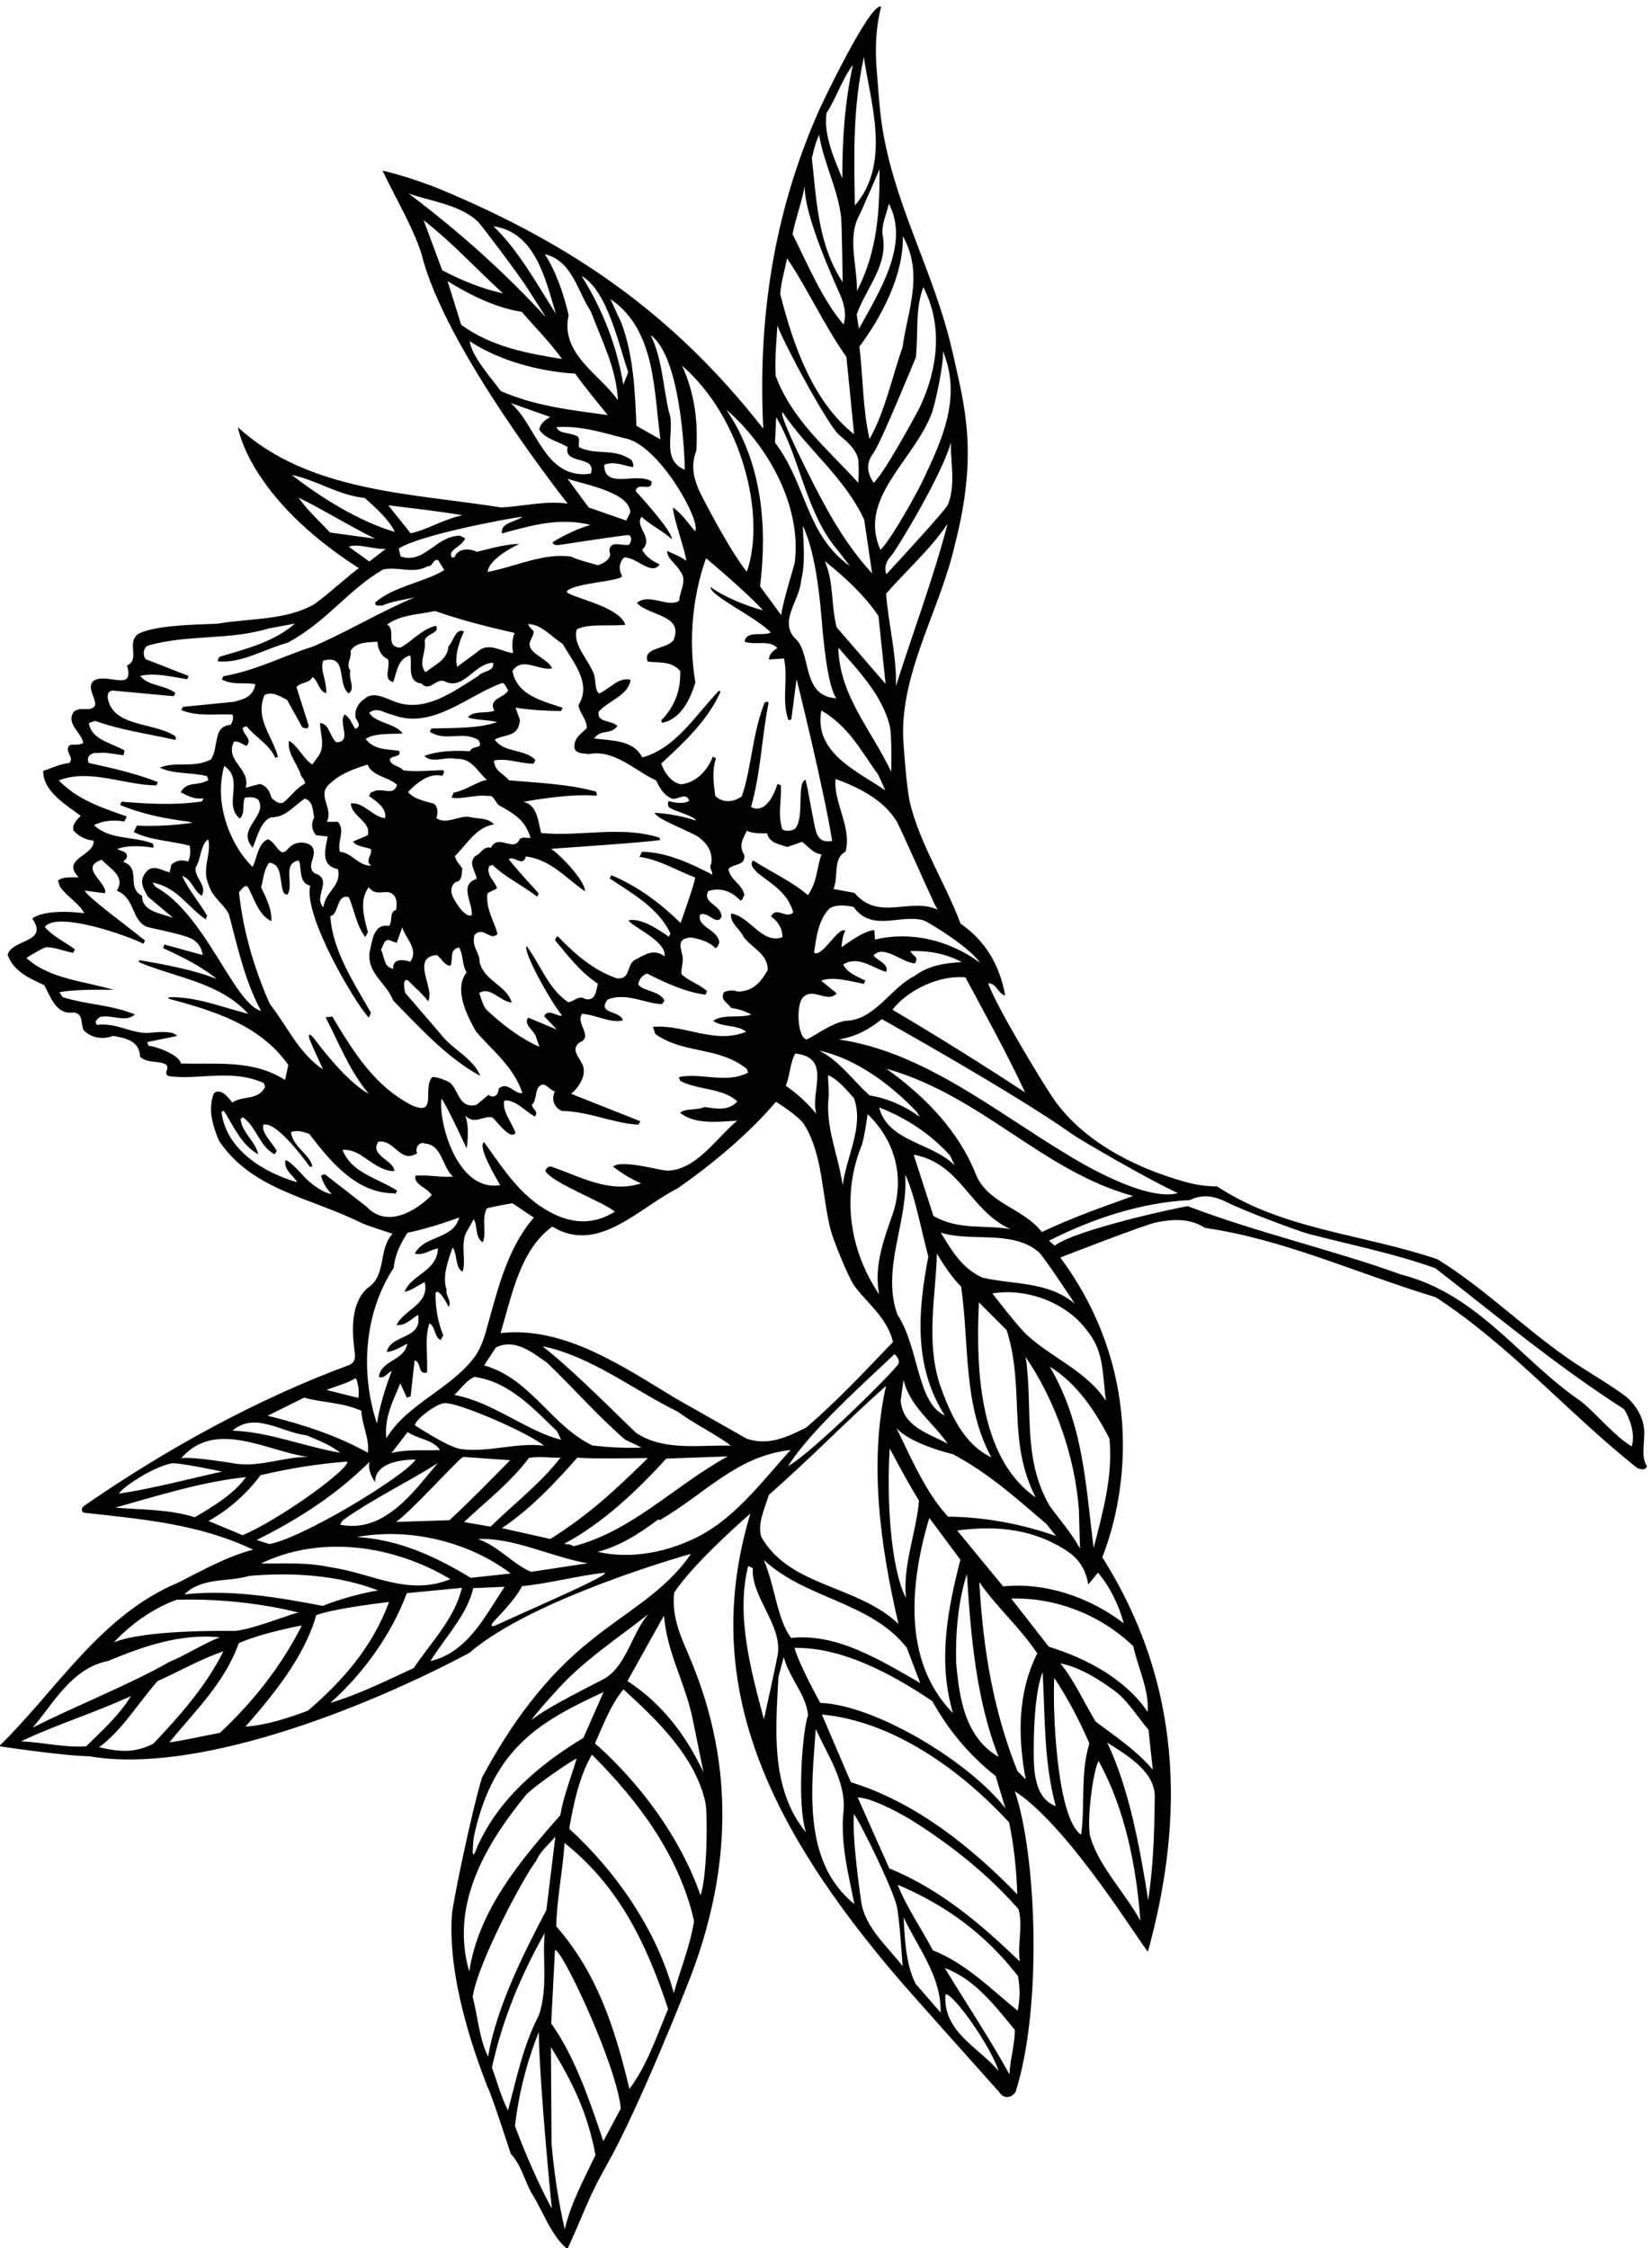 <?xml version="1.0" encoding="UTF-8" standalone="no"?>
<svg xmlns:inkscape="http://www.inkscape.org/namespaces/inkscape" xmlns:sodipodi="http://sodipodi.sourceforge.net/DTD/sodipodi-0.dtd" xmlns="http://www.w3.org/2000/svg" xmlns:svg="http://www.w3.org/2000/svg" version="1.1" id="svg1" width="604.617" height="822.835" viewBox="0 0 604.617 822.835">
  <defs id="defs1"></defs>
  <g id="g1" transform="translate(-130.995,-104.557)">
    <path id="path1" d="m 5509.11,3196.71 c 4.27,43.22 -13.92,78.27 -41.42,106.47 -19.24,19.73 -121.1,80.84 -146.62,97.86 -134.15,89.49 -242.69,201.59 -380.14,287.18 -207.76,70.62 -425.16,80.71 -606.7,200.69 -29.92,-0.31 -60.1,4.64 -90.16,13.09 -154.56,43.41 -289.11,122.42 -362.99,232.15 -32.97,48.96 -159.79,259.28 -176.64,313.77 23.41,-0.32 27.28,-29.68 46.62,-33.54 -15.34,83.6 -54.49,150.45 -122.79,197.61 -42.62,113.16 -112,218.84 -139.59,333.92 -8.7,36.29 -18.84,166.64 -18.76,193.37 0.49,177.92 103.4,342.59 142.63,515.5 65.2,252.18 26.46,382.67 -5.22,524.9 -52.04,233.67 -171.78,422.7 -199.53,659.87 -2.91,24.83 -10.11,115.28 -11.31,134.78 -3.34,54.16 -0.47,108.01 13.02,160.98 -29.16,14.1 -162.45,-266.83 -168.58,-280.52 -129.08,-288.04 -170.51,-582.54 -155.69,-880.63 -251.23,321.18 -530.28,508 -884.09,656.84 -89.04,36.6 -163.57,53.18 -163.57,53.18 36.11,-76.37 83.32,-154.18 107.4,-229.44 62.57,-258.81 402.2,-686.94 402.2,-686.94 -60.2,8.68 -121.34,-7.3 -182.65,-10.65 -245.62,39.44 -530.28,41.99 -724.93,220.94 0,0 28.15,-192.95 333.1,-388.05 -9.45,-3.29 -103.64,-88.83 -127.65,-101.72 -77.04,-41.34 -167.21,-35.62 -259.21,-50.57 -17.24,-2.79 -166.78,-0.21 -220.48,-28.43 -33.83,-24.48 6.63,-70.75 -31.1,-87.07 23.79,-77.48 -62.75,-14.43 -94.6,-44.58 -14.91,-21.07 10.07,-44.14 6.87,-65.37 -12.07,-20.09 -38.89,-0.83 -58.6,-17.22 -22.94,-34.46 23.22,-57.57 25.82,-86.31 -12.57,-6.49 -24.31,-3.17 -36.3,-5.23 -18.77,-16.06 14.38,-35.23 -1.88,-49.36 -27.47,-3.21 -47.87,-14.55 -71.82,-21.82 -0.52,-56.3 61.96,-92.79 103.48,-123.86 -9.69,-8.67 -25.91,-25.96 -19.7,-40.75 15.08,-15.93 33.23,-25.49 55.08,-27.41 3.09,-42.34 -92.02,-48.98 -41.04,-101.11 -4.11,-0.37 -46.86,3.8 -57.12,-9.3 l 5.92,-17 c 18.69,-26.32 54.7,-47.66 66.42,-72.17 -114.68,13.51 -143.07,-14.87 -143.07,-14.87 46.75,-67.37 -55.87,-55.45 -67.93,-99.88 17.05,-45.95 58.08,-63.43 101.04,-83.42 16.18,-28.25 30.49,-81.5 79.11,-75.17 28.17,-1.84 20.91,-26.6 28.14,-47.38 20.87,-23.44 54.13,-27.74 82.13,-16.93 36.14,-6.48 72.61,-13.91 74.14,-57.84 23.66,-19.3 48.5,-8.54 72.07,-21.5 10.27,-11.25 -9.81,-23.54 6.74,-31.54 83.33,-11.23 172.72,20.95 261.8,-18.98 l 3.61,-10.39 c -19.41,-38.53 -59.78,-22.93 -90.82,-43.27 -10.31,14.41 -32.82,42.58 -50.93,24.62 -15.84,-45.75 -2.97,-85.74 14.04,-128.52 89.94,-136.87 254.74,-158.15 393.69,-227.89 10.64,-5.34 84.41,-29.21 84.41,-29.21 -41.14,-46.09 -14.3,-114.04 -69.48,-150.2 -45.04,-40.79 -42.66,-114.41 -34.74,-173.85 1.94,-14.6 3.03,-27.51 -13.7,-36.78 -253.35,-93.49 -501.38,-229.6 -730.15,-387.59 -7.23,-3.58 -10.22,-16.27 -0.69,-19.3 156.46,-17.54 315.38,-29.98 465.28,-101.68 -69.02,-17.67 -133.69,-53.95 -207.51,-91.3 -212.61,-88.84 -334.15,-296.33 -491.509,-449.58 0,0 171.129,-26.2 248.939,-27.7 286.95,-50.06 741.51,123.21 1044.61,284.24 176.66,152.56 610.23,272.79 610.23,272.79 -69.17,-102.43 -178.47,-159.54 -271.7,-235.41 -130.52,-102.62 -225.22,-235.12 -303,-379.72 -27.9,-90.19 -80.68,-343.82 -83.07,-378.11 -9.3,-133.7 30.58,-301.01 98.16,-474.31 9.04,-13.79 63.78,-183.21 63.78,-183.21 29.2,-32.18 37.63,-71.61 56.12,-106.47 31.63,-48.28 54.08,-118.82 99.79,-155.847 48.7,105.677 55.82,139.007 108.04,231.037 88.57,156.14 218.99,487.22 229.73,515.22 141.41,368.53 92,657.48 1.62,874.93 -24.28,58.41 -52.94,113.17 -45.81,184.7 53.61,83.25 209.95,218.15 209.95,218.15 -135.2,-449.28 26.8,-840.26 420.06,-1294.86 25.06,-29.4 264.21,-296.62 264.21,-296.62 12.28,-20.08 33.76,-17.89 45.54,-0.03 74.39,233.43 57.45,652.18 -2.11,827.29 151.51,-97.61 354.91,-435.52 366.37,-441.06 86.48,316.58 116.34,701.91 -125.7,1084.97 75.33,191.23 108.55,522.8 -115.61,824.83 0,0 231.49,90.25 264.68,96.87 47.19,9.42 93.41,11.01 133.67,-15.37 213.87,-30.37 417.21,-124.77 635.03,-190.83 204.17,-133.28 363.8,-318.07 551.42,-467.7 8.62,-6.52 26.69,-9.77 29.68,2.93 -14.82,21.3 -8.59,52.06 -7.98,77.69 z M 2544.48,2531.06 c 67.44,67.03 149.16,121.14 224.73,180.9 -43.8,-49.66 -60.12,-140.08 -118.42,-176.18 -13.45,-8.33 -163.75,-80.88 -203.45,-115.88 9.89,17.21 74.91,89.06 97.14,111.16 z m -258.62,-468.55 c 0.75,14.34 1.26,28.96 4.58,43.84 53.81,241.38 186.34,312.63 355.42,391.13 L 2590.3,2371.2 c -120.74,-72.4 -242.16,-174.02 -297.6,-313.5 -4.49,-11.32 -7.56,-8.6 -6.84,4.81 z m 145.56,150.67 c 15.56,19.18 109.25,84.62 140.33,101.79 -15.71,-55.23 -35.66,-101.35 -45.05,-156.51 -104.68,-119.03 -225.21,-259.46 -250.46,-430.25 -53.02,182.72 43.15,347.5 155.18,484.97 z M 2285.7,1658.44 c 13,93.47 144.79,338.41 174.68,374.23 12.26,28.62 35.14,45.05 52.87,67.11 l -24.83,-202.41 c -65.71,-124.53 -137.78,-270.33 -160.38,-403.14 -24.03,47.76 -29.02,113.79 -42.34,164.21 z m 97.12,-312.43 c -20.13,39.58 -29.5,78.67 -44.26,118.01 28.63,130.67 77.96,250.55 145.32,370.36 -7.01,-68.09 9.6,-152.31 -16.29,-226.98 -44.41,-85.34 -61.55,-176.01 -84.77,-261.39 z m 19.23,-43.08 c 9.91,87.11 31.54,174.05 65.51,258.93 1.6,-144.5 35.86,-486.23 35.86,-486.23 -36.32,67.83 -71.53,147.69 -101.37,227.3 z m 136.9,-283.75 c -17.8,78.5 -28.9,152.99 -36.32,235.12 l -1.63,266.26 c 58.17,-94.1 101.07,-180.82 122.53,-297.23 -32.91,-69.7 -66.28,-128.96 -84.58,-204.15 z m 106.21,242.39 c -36.53,107.98 -77.38,231.41 -143.44,323.83 l 10.3,201.59 c 14.69,12.53 168.57,-310.85 181.29,-435.6 z m 71.79,143.57 c -40.86,172.14 -90.59,321.06 -201.38,447.68 1.83,76.87 17.91,152.35 22.9,229.27 145.11,-115.72 221.73,-265.88 284.98,-456.69 -31.27,-74.42 -58.02,-155.73 -106.5,-220.26 z M 2839,1668.93 c -46.24,172.38 -157.16,332.83 -287.77,452.54 12.06,68.79 27.51,142.99 62.45,203.86 124.99,-124.84 239.88,-275.44 281.2,-458 -10.49,-67.18 -37.45,-132.69 -55.88,-198.4 z m 73.6,269.16 c -87.42,251.12 -290.47,417.71 -290.47,417.71 22.12,49 42.55,105.88 78.35,149.05 90.04,-82.08 198.76,-185.26 225.73,-312.09 6.02,-28.28 5.31,-202.55 -13.61,-254.67 z m -24.81,499.77 c 3.95,-16.5 32.98,-161.27 32.98,-161.27 -48.48,102.77 -114.79,189.81 -209.21,251.18 l 100.4,180.01 c 9.17,-101.58 52.93,-174.16 75.83,-269.92 z M 3935.44,4032.6 c 20.12,-14.37 210.38,-125.63 290.88,-162.2 -93.91,-25.28 -287.63,95.91 -300.89,103.85 -201.86,120.7 -398.56,284.95 -631.96,318.95 50.8,9.21 81.55,27.33 118.17,55.96 0,0 368.15,-205.43 523.8,-316.56 z M 2017.1,3074.85 c -0.89,66.4 111.76,62.2 111.76,62.2 -32.27,-47.23 -314.01,-217.32 -402.99,-232.41 l -34.62,11.25 c 119.07,59.45 220.03,125.3 310.55,215.05 -5.08,-21.89 5.93,-41.35 15.3,-56.09 z m 149.48,437.46 c 17.21,-9.89 13.15,-37.78 30.97,-46.4 l 7.1,13.06 c -15.69,39.01 -21.58,77.2 -21.13,115.47 0,0 4.42,23.16 36.23,-37.15 9.6,14.99 -9.91,31.49 -6.01,47.67 -12.17,34.95 3.39,78.48 16.8,115.97 13.85,-18.47 5.81,-56.21 27.45,-66.68 10.01,32.07 -5.69,71.08 8.72,105.75 l 21.63,38.23 c 11.26,-14.08 2.56,-49.93 25.19,-63.23 11.01,27.26 -3.89,61.71 10.49,92.68 1.22,2.61 70.62,14.97 70.62,14.97 l 59.35,-39.69 c -75.99,-87.41 -101.65,-207.69 -132.81,-316.46 -6.84,-23.91 -17.14,-50.14 -32.88,-70.43 -67.89,-87.57 -182.71,-125.51 -240.23,-220.32 -6.42,54.95 17.63,101.43 38.48,151.05 l 17.91,-39.3 10.39,3.62 11.02,99.13 c 20,-5.74 7.49,-39.75 33.97,-33.7 3.19,45.58 -7.54,91.61 6.74,135.76 z m -166.81,631.24 c -52.89,29.27 -113.81,103.58 -148.07,149.16 -16.71,22.24 -19.4,12.85 -14.81,1.11 11.16,-28.49 24.74,-54.94 36.75,-83 -66.37,44.66 -98.66,119.18 -146.6,180.85 -45.65,103.76 -73.56,205.22 -84.39,306.28 6.86,7.68 18.6,28.71 27.39,9.53 16.89,-33.3 28.8,-73.62 61.58,-88.68 2.13,30.39 -13.16,62.13 -28.12,92.92 5.75,20 6.36,45.63 21.88,67.97 39.25,-3.28 26.99,-56.25 40.96,-84.21 l 8.91,-4.31 c 20.2,27.15 -15.38,86.76 31.64,94.66 9.73,-18.85 -2.04,-61.06 31.59,-69.47 -19.48,-80.91 122.87,-322.53 161.36,-363.14 l 5.83,13.68 c -46.3,81.3 -105.99,170.64 -111.69,266.07 24.31,3.17 16.25,62.83 50.87,51.59 14.34,-32.07 21.62,-80.36 45.4,-109.14 l 7.11,13.06 c -11.64,42.54 -23.97,90.13 2.46,123.69 20.96,-29.77 50.93,-0.28 69.25,-22.49 8.34,-8.74 7.93,-25.82 6.21,-39.13 -20.45,-8.17 -8.78,-29.53 -19.33,-44.85 -45.01,7.63 -46.84,-44.89 -54.06,-72.82 -7.13,-58.6 47.61,-85.07 65.32,-132.91 73.74,-74.92 149.48,-158.67 239.3,-206.82 -18.98,48.46 -77.18,72.67 -108.73,114.63 l -97.87,113.88 c 0,0 -10.78,43.12 8.31,33.89 17.34,-19.38 38.74,-35.23 54.84,-57.15 19.46,35.36 -49.68,121.41 24.57,127.14 11.82,-9.65 21.89,-29.44 36.75,-29.56 8.91,20.04 -4.69,43.9 23.68,50.6 11.96,-19.13 7.57,-46.07 20.84,-68.98 -36.08,-45.39 1.27,-119.21 25.87,-162.53 46.26,-53.78 103.43,-96.35 127.8,-169.4 -22.09,-3.45 -41.57,34.24 -65.62,12.1 0.21,-15.81 -12.27,-28.63 -27.92,-17.13 l -32.85,-27.32 c -48.96,-11.08 -48.17,39.71 -72.69,60.62 -5.95,5.08 -40.63,18.52 -49.12,15.56 -27.76,-29.77 16,-109.84 -56.86,-76.96 -103.17,53.02 -160.72,148.4 -218.28,243.78 l -18.31,-2.14 c 39.28,-76.33 65.82,-146.5 118.85,-210.63 z M 1486.14,4743 c 26.04,-7.88 30.89,-40.07 53.85,-54.32 16.38,29 -21.2,48.74 -16.53,77.9 15.48,25.5 12.47,61.51 34.4,77.62 10.31,-38.76 -19.16,-81.85 1.34,-125.54 9.95,-34.65 39.89,-50.7 55.46,-80.22 23.64,-89.19 44.2,-184.74 88.61,-266.69 -75.33,20.85 -153.45,267.41 -290.42,341.5 l -8.38,11.9 c 68.17,-13.33 94.8,-65.47 146.5,-101.47 l 3.98,9.86 c -21.36,37.03 -51.55,72.05 -68.81,109.46 z m 166.95,408.59 10.38,3.62 c 24.44,-30.67 62.97,-50.08 78.95,-86.87 l 7.56,2.62 c -16.28,58.93 -64.34,105.73 -37.05,170.29 21.68,10.72 41.48,-3.56 61.85,-13.41 l 42.44,-76.29 c 7.6,-0.53 15.28,-7.39 17,5.92 l -33.66,105.82 c 14.98,14.74 33.1,8.34 44.55,27.15 16.59,-11.17 16.97,-39.62 37.58,-44.09 2.09,33.55 -18.9,66.47 -7.82,89.39 68.69,18.62 35.95,-63.72 69.5,-90.16 19.75,13.23 -1.82,41.72 4.87,62.05 -14.17,19.42 4.59,35.48 0.23,54.08 13.88,27.07 54.08,24.13 74.61,25.98 -0.69,-19.3 11.63,-42.54 28.14,-47.39 8.84,-22.33 -15.38,-56.17 14.76,-63.68 9.77,26.69 12.43,64.68 46.47,73.35 7.52,-18.56 -11.69,-72.89 31.06,-77.07 25.02,-26.23 40.86,19.52 67.31,4.37 49.94,-21.79 78.7,50.7 129.91,52.64 5.39,-24.59 -29.44,-21.89 -40.32,-36.27 -69.63,-43.3 -148.21,-103.48 -231.83,-70.12 -25.75,10.1 -60.78,28.61 -81.68,6.51 -17.57,-10.35 -27.42,-30.72 -24.62,-50.92 4.56,-10.06 18.03,-24.43 -0.85,-31.01 -9.04,13.79 -14.96,30.79 -28.68,39.78 -19.95,-21.76 22.2,-75.92 -23.02,-76.83 -18.85,14.61 -18.69,50.66 -44.98,53.16 -0.23,-29.73 14.39,-59.58 -2.93,-88.9 l -18.64,-25.55 c -24.55,15.8 -38.94,51.03 -64.11,65.56 -5.25,-33.59 21.37,-61.38 31.89,-91.6 -0.87,-6.66 12.2,-13.76 12.36,-26.4 -23.57,-11.39 -37.81,-34.34 -58.46,-51.06 -11.91,-8.38 -25.99,4.71 -33.68,11.57 -5.3,18.27 -12.77,33.67 -32.45,38.47 l -38.76,-10.32 c 14.48,52.69 -58.54,73.86 -32.35,126.39 11.33,3.94 22.55,-6.98 34.62,-11.24 18.39,20.16 -11.46,29.89 -10.15,50.46 z m 789.76,234.18 c 1.26,5.46 13.81,26.53 10.04,31.09 -4.97,6.03 -12.05,11.58 -14.85,19.64 37.33,-0.77 62.76,-34.27 95.28,-54.71 27.86,-49.6 81.14,-108.35 43.66,-167.99 1.23,-21.8 24.57,-40.15 22.36,-64.22 -13.43,-13.14 -32.56,-25.1 -33.54,-46.62 -2.83,-25.33 25.59,-21.79 39.22,-24.46 70.34,13.9 125.84,-45.14 185.02,-72.18 10.39,-20.74 20.46,-40.53 43.99,-50.34 16.18,-3.89 38.97,18.86 47.51,-5.69 -11.58,-9.33 -37.86,-6.83 -56.91,-0.75 -2.42,-8.26 -1.86,-13.29 0.6,-16.44 7.41,-9.43 70.78,-24.37 75.38,-37.58 -38.11,12.14 -75.52,19.23 -114.45,21.57 6.57,-18.89 102.63,-52.44 122.73,-68.12 21.95,-17.11 38.15,-39.22 33.15,-72.45 -7.76,-11.17 4.68,-19.54 2.92,-29.69 -58.28,30.54 -127.65,62.51 -193.43,62.9 l -6.77,-14 c 54.49,-7.5 102.01,-37.55 153.18,-56.8 -0.45,-13.92 -40.08,-125.13 -40.08,-125.13 -54.47,53.04 -115.18,99.67 -190.87,131.56 l -4.31,-8.91 c 60.95,-41.25 133.89,-80.45 167.09,-151.49 l -4.31,-8.91 c -27.76,18.93 -76.6,52.75 -110.96,45.02 5.26,-15.11 107.03,-58.03 99.03,-98.94 -28.42,20.82 -51.01,6.6 -77.69,-7.99 -29.57,-12.4 -12.84,-57.41 -53.7,-52.57 -63.53,21.29 -116.97,68.34 -161.87,115.18 -6.32,-0.08 -4.97,-7.02 -8.08,-10.23 36.31,-43.47 69.79,-87.93 117.97,-119.87 -4.52,-17.45 -5.99,-49.73 -35.19,-41.9 -17.86,11.79 -33.71,-9.61 -46.68,-8.84 -53.93,36.29 -76,102.73 -114,154.09 -11.86,-11.54 61.39,-145.93 97.09,-190.68 -9.74,-5.51 -39.18,21.3 -48.99,-2.23 l 34.95,-36.54 -79.18,32.79 c -13.95,-20.74 18.49,-34.86 22.89,-56.62 l 8.22,-23.61 c -55.04,24.25 -103.29,62.51 -145.56,101.8 -10.27,11.25 -13.68,30.18 -20.22,45.91 30.1,20 56.6,-22.66 89.53,-26.02 -12.95,46.32 -74.47,58.79 -88.11,110.16 -0.42,31.62 -22.35,39.86 -14.6,75.39 25.58,26.9 42.3,-18.1 63.53,3.05 -7.4,33.43 -33.16,67.87 -27.42,112.23 l 26.07,13.31 c -3.08,17.98 -31.79,36.58 -21.37,61.38 l 9.44,3.29 c 32.7,-33.09 83.3,-56.77 122.6,-87.56 l 4.31,8.91 c -27.6,30.63 -56.15,60.93 -82.52,94.1 15.03,11.58 38.89,-23.52 47.02,7.9 70.01,-9.51 108.3,-58.66 162.56,-95.89 0.85,31.01 -75.43,107.16 -93.58,116.73 43.28,3.41 256.57,17.31 300.75,24.22 l -2.3,6.61 c -107.02,33.69 -219.82,1.83 -325.27,12.77 -8.31,29.94 -10.21,77.98 -48.9,85.69 0,0 123.97,24.09 200.6,16.89 3.12,3.2 0.53,7.59 -0.78,11.37 -78.4,21.42 -159.71,23.82 -239.5,30.99 -13.51,17.53 -40.5,25.07 -41.2,54.48 36.58,7.44 71.9,-8.86 108.9,-8.68 l 4.93,10.18 c -30.15,31.86 -86.9,18.46 -111.75,56.4 30.46,15.9 65.7,5.93 69.18,53.73 l -11.84,34 c 41.52,-6.73 83.61,-9.02 125.05,-9.41 l 4.31,8.91 c -51.79,17.97 -126,33.43 -137.97,101.26 26.03,40.83 73.05,0.02 108.7,7.14 -8.13,25.94 -68.1,40.7 -61.01,71.42 z m 259.68,233.87 c 33.18,2.02 75.33,-52.14 97.65,-18.95 -17.49,7.67 -38.85,20.36 -47.97,40.47 33.42,31.76 -22.03,63.28 -1.83,90.43 25.3,-24.02 61.57,-39.98 83.05,-62.15 4.47,20.61 -99.16,132.77 -99.16,132.77 4.05,27.89 46.23,-5.07 43.6,26.83 -42.1,26.64 -130.29,-24.18 -130.27,45.71 28,10.81 53.79,-2.45 78.52,-6.55 4.68,4.81 -1.12,12.32 -2.14,18.32 -47.6,36.37 -98.52,12.29 -146.28,36.96 -1.4,10.1 3.85,19.34 -2.6,28.74 -20.08,12.07 -53.22,6.89 -58.85,26.1 66.36,4.05 122.25,-13.55 186.36,-30.41 93.79,-13.94 213.35,-229.62 195.04,-256.11 -19.6,22.82 -35.74,47.91 -60.96,65.6 0.38,-28.46 37.11,-127.9 36.42,-147.2 -13.76,12.14 -37.57,19.74 -51.91,27.45 -2.58,-19.95 25.14,-35.72 35.21,-55.51 21.19,-24.39 -1.18,-54.41 -2.4,-81.3 -28.5,-21.57 -84.11,22.6 -116.3,-6.61 34.96,-36.53 128.83,-32.44 100.97,-101.44 -16.42,-25.83 -87.34,-19.82 -71.32,-59.77 37.37,-3.93 65.13,1.5 89.53,-26.01 1.33,-52.48 -14.22,-96.01 -52.28,-135.73 l 2.3,-6.61 c 51.74,9.54 78.5,66.5 91.5,111.26 -18.87,112.02 -9.09,232.96 29.32,341.63 0,0 110.32,-91.83 156.86,-143.4 -41.89,10.83 -105.46,35.29 -144.11,64.19 -4.76,-22.83 131.75,-86.49 165.48,-125.57 -19.79,-10.07 -69.03,6.67 -71.77,-24.99 30.18,-10.67 67.59,6.59 89.73,-17.47 -10.35,-6.78 -22.87,-16.43 -22.99,-31.3 0,0 32.23,1.69 41.39,2.77 12.46,-57.08 -7.93,-117.12 12.7,-170.29 l 7.55,2.63 14.34,110.87 c 0,0 74.82,-300.08 97.94,-445.56 -25.92,-4.59 -37.26,6.13 -43.13,22.44 -8.12,22.6 -23.68,126.89 -30.26,145.78 -25.21,-6.66 -1.74,-107.55 -29.2,-135.11 -11.62,-6.16 -22.99,-6.95 -34.46,-1.41 -13.51,41.89 -1.7,80.94 -4.13,121.39 l -8.92,4.31 c -30.98,-94.24 -73.16,-63.59 -73.16,-63.59 27.21,95.24 29.4,192.36 48.39,286.85 -2.59,4.39 -7.93,1.48 -10.77,0.49 -33.97,-84.89 -35.3,-175.36 -62.67,-257.94 -23,-17.73 -54.36,-18.79 -73.38,0.92 -4.57,34.41 -9.47,69.77 2.1,103.45 l -8.91,4.3 c -15.59,-40.37 -47.12,-71.46 -87.86,-76.11 -39.31,8.65 -53.89,57.47 -53.89,57.47 64.04,59.36 128.09,118.71 163.1,197.61 l -4.15,2.79 c -64.58,-66.95 -119.33,-159.08 -211.35,-183.7 -24.7,49.64 -87.89,45.64 -132.57,52.32 20.19,27.16 44.8,8.19 64.38,34.07 -16.68,17.48 -56.71,7.78 -51.75,39.16 27.09,31.66 80.39,42.81 88.02,87.82 -31.75,9.06 -57.24,-24.16 -86.48,-37.52 -12.77,9.32 -9,34.98 -13.97,52.31 -15.41,41.23 -60.88,83.64 -47.51,124.29 33.3,16.89 89.4,7.83 133.3,12.52 -16.53,53.54 -163.58,77.53 -161.24,92.11 22.45,23.7 143.22,26.56 152.82,41.56 -10.35,17.57 -9.04,38.14 5.33,51.62 z m 491.56,87.47 c 30.21,-64.38 43.87,-162.12 51.74,-256.01 2.81,-33.53 13.83,-181.76 40.57,-219.04 -93.99,5.39 -68.89,115.78 -108.69,160.16 -54.1,48.94 7.44,106.36 11.74,163.98 12.3,49.81 6.25,100.65 4.64,150.91 z m 208.22,-248.34 19.56,-186.97 -134.57,155.4 c -15.99,61.14 -7.34,124.5 -32.78,182.35 55.61,-44.16 107.16,-91.87 147.79,-150.78 z m -139.03,288.75 c -42.79,76.23 -137.84,266.75 -124.87,271.62 70,-103.75 170.3,-178.95 224.66,-295.56 l 21.88,-148.03 c -45.35,48.97 -86.23,108.84 -121.67,171.97 z m 28.55,-375.92 c 49.8,-57.74 122.06,-130.16 142.01,-218.24 5.66,-24.97 3.57,-123.91 3.57,-123.91 -53.7,114.71 -142.87,209.68 -145.58,342.15 z m 129.5,-393.28 c -75.66,53.07 -197.76,102.69 -176.23,220.3 75.86,-44.53 108.03,-109.57 157.33,-178.18 z M 2282.95,4634.96 c -21.73,-7.56 -52.08,47.88 -54.55,57.54 -3.25,12.68 -1.68,25.62 10.95,34.23 18.32,2.14 15.81,24.56 17.86,36.92 -7.11,11.29 -17.34,19.38 -20.38,34.2 33.09,32.7 58.08,79.52 107.32,87.13 -14.79,18.15 -42.26,14.93 -64.15,20.02 -31.09,7.18 -63.27,-22.03 -94.2,-3.14 3.94,13.02 5.29,30.43 -6.54,40.07 -23.49,6.65 -53.92,11.94 -71.58,32.26 23.39,24.03 56.53,53.56 94.6,44.58 2.46,5.09 6.81,10.84 2.01,15.52 -37,-0.17 -74.25,-5.72 -110.06,-0.19 -9.65,12.52 -33.68,11.57 -36.76,29.56 5.21,12.4 34.08,5.51 25.62,23.74 -34.54,4.92 -68.66,2.57 -91.83,32.62 23.77,19.92 100.73,11.77 101.3,16.21 -21.24,27.54 -76.59,28.39 -91.51,56.02 21.6,17.05 40.49,-0.72 62.06,-4.86 111.91,-44.69 211.46,55.61 305.28,87.22 7.03,-4.97 10.93,-13.15 14.84,-21.31 -11.74,-21.03 -56.01,-21.62 -37.85,-55.53 -24.56,-8.55 -56.63,1.46 -73.13,-18.05 21.93,-8.25 52.89,-5.94 80.82,-13.16 -52.89,-18.41 -120.61,-15.51 -181.3,-17.58 l -4.31,-8.91 c 44.97,-28.82 86.61,3.67 133.75,-22.27 17.14,-27.92 -16.58,-13.18 -22.98,-31.3 -42.09,2.29 -87.31,1.38 -125.7,-13.05 22.43,-21.84 58.52,-0.8 86.45,-8.02 44.55,2.8 58.32,-33.7 85.84,-58 -23.37,-2.84 -56.87,-28.27 -91.57,-35.05 l -5.83,-13.68 c 29.49,-5.62 66.61,9.42 101.14,4.5 13.55,3.66 18.86,-14.61 27.52,-24.3 42.39,-24.42 72.94,-39.2 88.81,-90.85 -10.1,-1.4 -19.34,3.85 -29.69,-2.92 -15.92,-39.43 -58.73,16.61 -79.37,-24.46 -20,5.74 -26.36,-15.53 -42.09,-22.06 -21.88,-19.27 -0.4,-41.44 3.06,-63.53 -50.71,-15.54 -9.55,-66.86 -13.85,-100.12 z m -215.64,-147.07 c -27.88,4.06 -23.54,34.16 -34.22,52.68 7.47,8.95 6.61,26.65 21.47,26.53 l 21.93,-8.24 15.56,43.53 c 5.09,-26.82 47.61,-60.73 21.5,-95.23 -15.9,6.12 -50.1,10.09 -46.24,-19.27 z m -22.57,414.63 c -32.28,1.46 -59.1,45.07 -94.46,40.17 2.07,-36.34 57.92,-50.78 46.39,-87.62 l -40.57,-17.3 c 10.31,-14.41 33.39,-13.79 49.61,-20.84 4.32,-15.44 -18.22,-32.82 0.92,-45.22 -35.4,-1.73 -53.93,36.29 -86.21,37.76 -8.59,27.72 15.67,58.4 -5.52,82.79 l -30.68,-0.09 c 20.03,39.79 -32.62,75.46 12.17,108 25.29,24.69 66.84,39.15 100.23,49.71 11.17,-32.11 57.37,-34.02 80.74,-55.54 -8.08,-34.57 -44.84,-5.02 -65.2,-19.52 -7.6,0.53 -8.46,-6.12 -11.87,-11.54 18.53,-13.67 49.45,-32.55 44.45,-60.76 z m 352.3,454.06 c -29.45,2.46 -67.15,31.68 -96.83,4.4 l -57.32,-42.18 c -7.97,28.99 5.73,68.7 18.95,97.65 -24.48,9.48 -28.41,-27.89 -42.78,-41.36 -3.27,-39.26 -39.49,-50.81 -62.93,-71.67 -21.86,26.27 3.35,57.28 -2.74,86.93 3.53,20.29 43.69,20.5 31.08,41.53 -40.65,-10.98 -60.52,-39.08 -97.56,-60.44 -45.25,2.25 -9.82,49.52 -36.89,63.4 36.01,27.36 89.76,28.07 132.02,37.48 72.44,-25.61 148.91,-44.52 219.01,-60.35 -7.35,-18.44 -7.42,-36.46 -4.01,-55.39 z m -752.02,-455.57 c 15.6,16.02 5.49,38.97 13.78,57.74 7.27,0.42 24.93,4.45 37.09,-6.14 26.54,-45.82 -62.53,-78.95 -15.66,-131.46 11.37,25.14 21.79,74.3 51.4,83.54 38.6,-1.39 61.87,32.13 92.3,51.19 22.54,-6.97 21.27,-30.71 25.67,-52.47 -9.6,-14.99 -6.8,-35.2 5.07,-48 l 31.99,-3.69 c -5.58,-32.65 -22.03,-79.67 28.07,-89.76 11.67,-45.7 -34.93,-60.87 -39.73,-104.89 -30.1,28.7 29.35,76.92 -25.27,93.91 -24.65,22.13 12.02,47.59 -6.68,73.91 -16.63,14.33 -43.82,13.34 -60.69,-2.07 -6.57,-5.46 -9.93,-14.05 -21.31,-14.83 -15.93,9.28 -20.62,28.82 -39.06,36.17 -29.23,-13.36 -29.02,-53.52 -42.32,-76.14 -66.99,67.73 -105.5,181.39 -77.68,277.9 56.8,-38.46 -4.29,-106.32 43.03,-144.91 z m 554.49,-771.58 c 6,1.03 69.48,-135.7 69.48,-135.7 0,0 9.72,54.21 -3.72,89.77 25.72,-25.99 50.93,0.85 73.53,-4.63 7.54,-1.83 49.48,-65.85 64.66,-42.56 -10.52,30.23 -37.46,58.96 -30.9,88.78 30.3,4.2 58.28,-30.54 84.07,-43.8 12.15,13.76 -6.9,19.84 -8.02,32.16 16.88,15.4 4.71,50.34 30.25,56.05 14.91,-3.28 19.19,-15.55 33.15,-19.16 -10.8,-20.7 -2.58,-44.31 18.74,-53.83 72.11,-0.31 143.41,-34.79 211.12,-37.69 l 5.26,9.25 -190.44,75.59 c 17.2,14.45 36.45,41.27 34.56,64.97 0.57,28.78 -42.11,50.99 -11.77,76.37 40.28,15.09 -12.41,53.92 7.5,78.85 37.98,-2.66 78.15,-26.8 112.19,-18.12 -7.65,28.04 -72.65,17.06 -42.19,57.32 50.96,20.91 105.79,-11.89 149.44,-12.57 l 7.14,9.9 c -14.91,27.63 -53.76,23.64 -72.36,43.63 1.71,13.3 10.09,25.75 24.26,30.68 50.31,-25.9 109.16,-52 161.11,-58.27 l 3.98,9.86 c -19.19,17.65 -49.13,27.29 -69.24,45.43 -4.39,3.96 3.43,33.09 2.53,44.36 -2.1,26.32 -22.65,54.02 22.69,57.95 23.77,-4.43 49.49,-11.36 67.43,-29.47 6.61,2.3 7.15,9.9 10.55,15.32 -4.61,37.57 -62.22,41.87 -53.2,76.77 22.63,11.06 45.35,-32.91 59.22,-5.85 -0.13,33.84 -54.26,37.23 -36.36,70.99 34.33,10.89 65.17,-1.67 88.58,-26.34 6.61,2.3 7.14,9.9 10.55,15.32 -6.74,31.54 -38.16,39.66 -43.96,71.53 12.77,15.03 47.96,8.22 43.77,38.52 -16.8,26.98 -3.13,45.5 7.33,67.15 14.05,-9.94 55.44,-7.17 55.44,-7.17 5.1,-26.82 33.93,-30.55 55.53,-37.85 l 40.61,14.13 c 16.92,-12.11 30.15,-31.86 53.27,-34.39 -13.38,-40.66 -11.64,-76.06 -37.09,-112.45 -41.28,36.46 -103.01,64.73 -150.86,95.72 -11.21,-13.43 4.45,-24.92 11.84,-33.99 39.3,-30.79 85.18,-56.12 98.54,-109.7 -21.27,-17.99 -46.74,18.67 -60.9,-10.61 21.07,-14.9 31.14,-34.69 31.43,-56.83 -56.33,-20.67 -87.07,55.46 -141.28,65.18 -4.71,-26 24.28,-42.37 34.07,-64.39 22.22,-30.38 67.02,-46.54 66.67,-91.14 -17.61,-31.54 -39.7,-59.35 -83.02,-59.61 -11.13,4.6 -23.78,4.43 -37.62,-1.44 -11.41,-21.98 9.87,-28.33 19.23,-43.08 22.51,-3.81 36.8,-8.36 56.23,-18.54 -35.28,-11.22 -77.21,2.77 -105.08,-17.52 26.49,-18.31 64.64,-9.27 90.84,-29.79 -87.13,-35.63 -170.42,21.14 -256.66,13.36 l 6.91,-19.83 c 79.8,-55.87 172.48,-33.14 251.42,-95.66 l 3.61,-10.39 c -60.93,-31.8 -130.62,1.12 -190.53,-12.33 l 3.62,-10.39 c 51.58,-26.51 116.63,-18.69 157.29,-56.42 -23.36,-27.19 -60.77,-20.09 -89.93,-15.42 -22.95,-10.11 -53.09,-2.6 -67.47,-16.07 42.52,-33.91 107.85,-23.88 156.84,-21.64 -59.21,-49.87 -111.28,-134.29 -190.83,-137.54 -18.35,-0.75 -127.19,32.12 -150.63,11.25 25.87,-19.58 45.01,-31.97 77.46,-46.09 -88.49,-28.69 -167.55,18.97 -249.19,46.66 -6.94,-1.35 -12.28,-4.27 -14.7,-12.52 19.1,-33.59 163.7,-87.02 191.55,-112.26 -32.82,-19.34 -82.96,-41.78 -155.75,-11.87 -97.01,41.4 -147.13,124.55 -204.15,203.17 -18.51,-10.68 28.73,-91.65 44.26,-118.01 -116.92,-20.05 -169.62,169.31 -161.9,236.94 z m 1045.01,325.68 c 31.78,12.12 78.76,-1.17 117.44,-8.88 l 4.31,8.91 c -23.24,12.02 -49.61,20.84 -60.99,44.41 41.72,26.17 82.05,-10.61 118.23,-20.25 8.25,21.93 -23.17,30.05 -34.75,45.08 28.37,31.05 75.19,-18.29 113.51,-21.9 13.34,19.47 -6.58,18.89 -11.84,34 47.1,1.57 97.49,-6.3 140.82,-30.39 -45.82,-2.19 -92.84,-10.09 -127.91,-37.12 -70.37,-35.09 -109.69,-122.89 -193.79,-124.64 -37.53,-7.77 -73.53,-35.13 -104,-51.03 -26.9,1.23 -32.39,105.2 -6.64,119.46 26.6,20.9 65.09,-19.7 88.45,7.49 z m 340.33,-1196.62 c -77.74,35.78 -69.49,184.4 -130.82,278.47 -44.39,127.49 30.77,255.31 21.78,384.53 27.33,-57.19 44.1,-154.06 63.71,-225.59 -27.52,-142.99 -42.83,-299.74 45.33,-437.41 z m 7.99,-77.69 c -52.25,28.4 -124.28,46.74 -129.35,119.09 l 7.79,56.72 c 17.1,-73.46 80.93,-116.89 121.56,-175.81 z m -188.55,410.84 c -82.58,121.61 -103.89,274.08 -47.83,411.13 8.49,27.31 15.95,84.96 15.95,84.96 74.63,-71.43 101.23,-169.11 71.23,-268.5 -25.89,-74.66 -54.94,-149.36 -39.35,-227.59 z m -141.14,603.12 c 23.82,-7.59 50.81,-39.49 71.67,-62.93 28.23,-78.06 -20.65,-159.67 -30.98,-239.5 -13.78,89.14 -48.04,159.87 -38.47,244.01 1.01,8.8 -2.22,58.42 -2.22,58.42 z m 140.96,-88.58 c 74.37,-28.11 144.89,-75.56 195.62,-133.08 l 12.37,-26.4 c -62.19,63.06 -183.33,64.3 -207.99,159.48 z m -26.38,33.18 c -46.08,41.13 -79.97,92.86 -138.25,123.4 103.4,-23.3 198.28,-95.1 268.52,-169.12 l 7.77,-13.18 c -42.47,30.75 -88.59,50.7 -138.04,58.9 z m -146.38,-50.97 c -24.11,29.73 -51.96,54.98 -84.2,77.64 11.98,26.4 11.48,64.35 26.34,88.58 102.62,-11.92 39.37,-107 57.86,-166.22 z m -749.43,-913.14 c -73.82,10.16 -155.52,-19.82 -229.18,-9.07 -35.09,5.12 -126.08,65.4 -126.08,65.4 0.73,16.14 59.45,59.46 80.94,60.93 38.9,2.67 233.7,-82.69 274.32,-117.26 z m -246.63,139.68 c 15.93,15.07 31.12,38.36 54.69,49.74 96.62,-12.95 164.36,-88.9 227.78,-149.41 l 11.38,-23.57 c -93.59,22.48 -188.93,104.7 -293.85,123.24 z m -39.42,-151.38 c -44.56,-2.8 -87.96,3.27 -133.66,-8.41 l 44.45,57.83 c 26.82,-19.25 69.53,-20.26 89.21,-49.42 z m -6.48,-36.13 c -48.28,-57.08 -103.74,-134.21 -178.05,-162.15 -27.3,-10.26 -57.14,-13.88 -90.1,-7.44 0,0 1.53,8.36 11.32,15.3 79.74,56.61 180.58,105.11 256.83,154.29 z m 70.3,17.06 129.15,-9.04 c -57.11,-58 -107.03,-109.26 -167.01,-165.09 l -147.63,-4.8 c 32.65,18.77 179.45,181.06 185.49,178.93 z m 180.93,-2.67 c 33.13,5.19 54.08,-0.23 86.65,0.52 -56.29,-72.53 -127.68,-125.98 -192.3,-189.77 l -73.22,12.63 c 56.53,53.56 126.04,106.35 178.87,176.62 z m 133.13,0.82 c 28.83,-3.73 159.41,-1.68 194.19,-1.22 -86.78,-85.27 -161.75,-155.84 -268.71,-222.73 l -133.22,29.87 c 76.49,50.98 141.69,119.2 207.74,194.08 z m 41.3,33.44 c -114.59,55.4 -170.05,184.33 -297.98,220.27 l 32.55,49.45 c 52.47,25.68 100.12,-13.85 140.66,-42.09 73.03,-69.88 138.54,-145.54 214.37,-211.27 l 45.83,-22.16 c -44.88,-1.86 -90.13,0.39 -135.43,5.8 z M 2224.3,2808.15 c -116.7,-48.04 -216.54,16.74 -331.24,32.93 -66.28,13.98 -121.88,9.45 -189.88,10.13 163.08,79.01 363.32,51.31 521.12,-43.06 z m -257.39,115.81 c 143.23,26.57 306.92,-11.74 423.53,-100.33 l -110.21,-11.9 c -99.48,60.67 -200.96,105.82 -313.32,112.23 z m 333.41,-5.7 c 95.43,5.7 203.69,-49.8 301.64,-66.53 l -155.92,-23.57 c -51.22,22.41 -89.17,70.61 -145.72,90.1 z m 263.06,-19.6 c -8.62,6.53 -17.45,4.52 -25.7,6.94 104.57,55.46 201.09,146.24 280.57,234.26 l 169.43,6.04 c -145.06,-79.09 -262.93,-205.88 -424.3,-247.24 z m 173.48,311.11 c -11.6,7.61 -163.92,165.33 -259.2,239.3 134.45,-27.32 255.9,-123.74 371.76,-179.77 45.67,-33.86 101.37,-60 147.04,-93.87 -85.37,2.43 -183.57,-15.54 -259.6,34.34 z m 107.34,95.84 c -146.01,87.87 -306.56,199.28 -481.82,179.57 30.89,102.87 53.57,229.36 142.54,293.15 125.31,-77.08 236.52,50.57 344.59,105.13 99.64,69.64 196.29,150.93 270.71,238.25 0,0 62.28,-38.29 77.57,-62.63 51.92,-82.68 48.33,-193.13 72.78,-289.57 7.18,-28.31 49.76,-133 65.31,-154.1 36.91,-50.09 89.58,-86.64 106.5,-154.51 -77.67,-81.04 -154.07,-162.69 -238.81,-235.6 -55.92,-27.94 -105.27,-50.42 -164.04,-30.64 z m 602.43,121.83 c 11.35,-11.63 13.55,-19.96 10.71,-26.6 -6.59,-15.49 -236.9,-244.91 -303.57,-281.57 60,96.66 215.71,234.73 292.86,308.17 z m 31.34,-670.99 c -42.53,81.15 -53.62,275.69 -44.67,411.17 0,0 52.88,-100.18 80.65,-143.46 -7.98,-89.61 -45.08,-177.7 -35.98,-267.71 z m -54.85,583.39 c -47.79,-212.52 -15.33,-442.64 34.29,-655.13 -112.75,107.93 -301.15,101.63 -378.27,241.03 -9.37,39.09 10.38,76.67 21.57,114.45 107.24,93.45 218,207.19 322.41,299.65 z m 56.98,-720.3 37.03,-97.23 c -108.35,61.82 -227.95,137.71 -355.54,124.01 -39.64,56.08 -42.61,137.63 -74.63,214.37 117.19,-108.5 292.78,-114.08 393.14,-241.15 z m 70.26,-147.07 c 45.03,-80.68 101.59,-148.87 174.45,-206.1 l 26.8,-89.14 c -93.62,123.15 -353.98,284.4 -509.5,290.37 0,0 -57.7,104.07 -70.98,151.33 128.37,2.33 263.08,-68.3 379.23,-146.46 z m 65.63,106.49 c -2.03,81.89 5.67,169.27 29.67,243.28 10.43,-166.84 25.14,-345.96 87.31,-503.26 -91.79,53.81 -108.04,158.27 -116.98,259.98 z m -8.58,-139.57 c -142.33,144.22 -116.48,364.99 -65.32,537.39 l 85.66,-115.24 c -35.49,-138.36 -62.72,-279.14 -20.34,-422.15 z m -155.56,784.45 c 38.86,-44.71 155.29,-71.95 155.29,-71.95 98.73,-52.45 174.59,-121.34 257.44,-192.03 l 26.37,-33.17 c -112.61,40.26 -222.05,52.98 -297.03,53.31 -62.23,66.22 -105.99,170.63 -142.07,243.84 z m 422.2,-215.15 c -77.65,131.8 -45.69,274.22 -66.8,410.88 82.57,-121.61 135.84,-274.61 146.63,-421.21 l 2.99,-105.9 c -23.34,42.7 -54.48,77.39 -82.82,116.23 z m -39.22,24.47 c -158.95,109.84 -164.23,365.3 -156.06,536.5 l 76.27,-76.15 c 51.5,-163.13 -0.08,-303.92 79.79,-460.35 z m -121.95,110.02 c -76.39,36.93 -112.44,117.75 -142.14,201.46 -38.3,122.2 -10.78,240.84 -7.61,359.48 15.53,-26.36 39.11,-63.68 66.67,-91.14 23.37,-164.46 4.28,-322.52 83.08,-469.8 z m -159.34,664.54 -54.42,168.48 c 129.98,-23.58 154.16,-153.87 266.15,-204.89 -70.06,12.67 -142.57,-4.1 -211.73,36.41 z m 118.4,110.05 c -47.18,123.34 -143.33,220.11 -247.74,294.94 261.89,-74.01 429.73,-282.41 678.89,-350.26 -87.5,-31.52 -167.78,-59.47 -251.37,-99.16 -48.93,64.5 -144.28,76.84 -179.78,154.48 z m 133.89,229.79 c -119.31,78.11 -241.13,154.3 -365.12,227.6 44.78,56.89 131.87,95.68 200.9,89 51.89,-97.35 113.43,-207.22 164.22,-316.6 z m -124.28,356.98 c -85.26,62.44 -190.27,87.3 -288.94,63.53 l -1.61,25.91 c -27.84,0.9 -90.45,-47.37 -90.45,-47.37 2,15.53 2.13,30.39 10.46,46 -20.09,12.07 -62.89,-74.84 -85.85,-60.59 5.78,41.18 11.76,90.91 42.34,121.68 18.19,11.63 44.47,9.13 66.36,4.04 50.47,-70.45 128.85,-18.49 193.01,-36.85 9.16,-2.62 125.64,-72.46 154.68,-116.35 z m -125.16,161.84 8.75,-16.01 c -75.73,35.05 -162.11,-33.14 -228.95,46.3 l -57.69,10.62 c 14.4,34.66 -2.08,85.05 33.11,102.59 18.42,65.71 -34.41,138.38 -27.32,200.14 63.85,-22.83 133.37,-58.15 168.46,-117.34 9.44,-15.91 74.34,-163.43 103.64,-226.3 z m -105.98,599.48 c 2.36,84.47 -20.91,169.55 -27.09,254.22 56.08,63.99 121.72,121.79 169.18,192.31 -37.91,-146.61 -95.64,-300.13 -142.09,-446.53 z m 142.99,499.23 c -5.58,-13.77 -121.81,-140.32 -169.52,-191.87 -7.12,22.09 1.5,37.94 14.76,52.67 11.31,12.58 135.1,213.38 163.53,311.16 -3.73,-45.67 14.43,-114.7 -8.77,-171.96 z m -71.26,61.71 c -12.65,-26.53 -83.42,-156.3 -114.33,-186.12 -63.81,141.12 91.38,244.77 141.16,375.8 7.67,20.17 33.92,134.11 30.59,171.06 52.74,-126.7 -1.49,-243.47 -57.42,-360.74 z m 3.54,536.81 c 54.47,-105.71 40.32,-223.47 -9.23,-329.92 -3.89,-8.37 -94.12,-176.18 -127.21,-208.88 -24.56,36.66 -16.06,61.57 0.71,84.82 19.35,26.86 115.2,260.48 115.2,260.48 7.38,63.98 -2.99,130.26 20.53,193.5 z m -56.96,-164.89 c -27.74,-78.48 -48.24,-177.74 -90.89,-252.93 -18.74,78.17 -17.74,169.59 -28.03,253.89 63.38,85.59 121.66,198 119.62,304.23 58.96,-105.47 11.92,-207.61 -0.7,-305.19 z m -55.68,312.04 c -1.33,28.13 11.6,54.87 17.88,82.46 59.04,-111.8 -28.68,-246.11 -82.41,-344.22 l -6.21,39.13 c 28.07,77.54 88.95,136.85 70.74,222.63 z m -50.72,486.35 c 14.79,-116.18 77.85,-290.55 -24.94,-408.92 -2.5,141.01 -5.78,269.05 24.94,408.92 z m -13.13,-436.27 c 6.06,11.15 56.12,127.23 56.12,127.23 0.24,-113.21 -5.24,-225.24 -62.29,-335.1 1.52,67.78 -27.27,146.26 6.17,207.87 z m -89.82,281.84 c 25.74,38.61 44.57,97.05 72.57,132.21 -22.36,-103.08 -29.51,-207.22 -29.08,-311.89 -24.16,57.23 -51.9,121.7 -43.49,179.68 z m -20.39,-60.04 c 12.51,-77.68 51.93,-149.43 60.56,-227.01 2.07,-18.55 4.26,-178.2 4.26,-178.2 -68.73,103.14 -71.96,228.02 -84.85,341.06 5.09,21.89 10.79,45.05 20.03,64.15 z m -39.27,-139.67 c -5.32,-75.97 85.79,-274.56 97.36,-300.97 11.58,-26.41 17.57,-55.03 9.23,-81.23 -58.46,67.53 -100.29,169.45 -140.55,248.61 9.8,47.88 25.11,86.03 33.96,133.59 z m -48.89,-200.2 c 59.36,-88.4 100.45,-182.09 163.3,-271.39 l 21.17,-212.88 c -112.83,89.9 -167.04,242.57 -203.42,386.61 2.42,32.61 12.43,64.68 18.95,97.66 z m -26.64,-185.05 c 23.25,-60.72 141.81,-278.13 170.23,-301.38 21.99,-17.98 42.42,-36.29 50.73,-60.86 4.98,-14.74 1.72,-70.6 1.72,-70.6 -82.81,91.88 -181.26,170.91 -227.49,294.58 -2.52,46.77 1.94,91.74 4.81,138.26 z m -3.3,-252.09 c 65.64,-109.5 80.63,-262.05 168.33,-364.94 l 34.75,-45.08 c -122.92,88.5 -117.75,222.66 -206.27,340.09 z m 51.17,-398.66 c -1.26,-10.43 -32.77,-107.42 -37.32,-146.06 l -58.29,79.24 c 20.29,163.77 6.24,341 -93.1,486.43 113.37,-97.53 207.62,-263.13 188.71,-419.61 z m -131.88,-26.51 c -43.04,50.67 -125.33,208.51 -133.19,227.36 -14,33.56 -21.02,66.93 -5.94,105.39 4.66,77.87 -3,154.61 -39.16,234.15 166.59,-144.3 231.19,-415.35 178.29,-566.9 z m -170.7,280.47 c -68.99,27.87 -24.54,110.05 -43.85,159.45 -15.75,66.51 -17.74,145.24 -50.24,211.22 89.42,-65.23 94.09,-370.67 94.09,-370.67 z m -67.2,83.55 -65.96,37.4 c -4.09,93.87 -7.61,192.17 -41.38,283.12 l -30.29,65.7 c 124.78,-84.68 119.07,-250.79 137.63,-386.22 z m -88.5,184.79 -13.75,-34.03 c -16.86,103.19 -55.86,206.09 -114.65,298.92 70.73,-38.91 102.76,-191.23 128.4,-264.89 z m -103.07,167.82 c 30.82,-82.45 70.05,-155.61 74.71,-245.05 -49.33,71.77 -159.81,127.55 -135.61,234.44 -13.07,55.81 -34.49,120.35 -65.79,167.69 76.14,-17.96 89.26,-101.28 126.69,-157.08 z m -96.06,-6.96 c -53.6,84.04 -101.26,172.28 -171.75,240.92 115.97,-16.81 142.99,-146.11 171.75,-240.92 z m -405.39,331.12 c 61.43,-21.57 140.61,-30.66 189.98,-76.49 7.82,-7.26 106.97,-137.79 136.68,-183.57 l 51.35,-80.6 c -114.24,124.36 -240.33,237.17 -378.01,340.66 z m 41.46,-73.46 c 78.61,-61.57 145.36,-134.69 218.35,-201.4 -56.14,12.22 -114.01,35.49 -167.19,63.56 z m 65.78,-167.69 c 64.73,-39.94 134.76,-73.8 204.16,-84.58 37.25,-43.14 77.63,-83.09 110.82,-129.77 -93.18,15.21 -192.39,32.55 -277.33,94.04 z m 60.7,-165.22 c 81.03,-53.33 189.9,-83.19 290.56,-89.45 28.67,-39.78 59.52,-76.69 89.42,-113.93 -97.9,13.57 -196.7,23.64 -294.04,66 -31.88,42.9 -78.09,93.52 -85.94,137.38 z m 113.26,-170.23 108.67,-38.4 c -13.18,-7.77 -26.03,-16.48 -30.55,-33.93 17.13,-27.92 55.16,-33.74 78.45,-48.93 -11.98,-50.76 81.23,-20.43 63.59,-73.16 -127.22,-17.82 -146.88,129.93 -220.16,194.42 z m 156.14,-208.24 c 42.55,-15.4 169.73,-35.71 172.95,-92.26 l -11.08,-22.92 -103.58,35.95 z M 2423.05,5732 c -19.09,-15.12 -62.08,-16.32 -56.94,-46.3 86.97,23.93 160.39,44.19 243.84,23.47 -28.99,-7.97 -73.95,-27.86 -104.99,-48.19 4.21,-7.54 11.25,-8 19.06,-6.87 7.82,1.14 176.11,27.16 190.98,27.04 10.18,-4.92 7.19,-17.61 1.61,-25.91 -17.95,-6.24 -53.97,15.1 -54.78,-19.07 11.67,-21.35 -28.17,-38.87 -32.75,-37.53 -23.29,6.79 -49.24,12.65 -72.37,23.17 -76.06,11.65 -153.33,-27.96 -229.99,-41.94 4.22,39.58 87.53,77.06 87.53,77.06 -37.95,-0.5 -78.27,-12.43 -117.36,-21.8 -17.82,8.62 -40.62,10.22 -55.6,-4.53 -3.41,-5.42 -4.27,-12.07 -11.86,-11.54 -16.72,20.65 28.69,30.11 35.34,53.6 l -14.01,6.77 c -65.78,0.39 -99.19,-80.06 -163.38,-56.88 l -5.27,21.72 c 57.07,36.81 292.33,81.39 340.94,87.73 z m -165.44,3.81 c -51.41,-10.48 -98.14,-40.51 -142.61,-49.64 l -61.74,76.98 c 60.82,-7.42 136.83,-15.9 204.35,-27.34 z m -469.52,110.79 c 70.71,-14.56 125.01,-54.95 201.02,-63.43 31.05,-28.37 65.93,-58.58 82.2,-93.15 -97.79,28.43 -203.34,94.39 -283.22,156.58 z m 18.53,-62.37 c 67.48,-32.63 143.38,-80.32 210.86,-112.95 l -124.52,17.01 c -29.2,32.18 -62.47,60.84 -86.34,95.94 z m 138.09,-135.1 c 22.96,10.1 67.15,-7.34 101.6,-5.93 l -45.08,-34.75 z M 1146.8,5006.05 c 84.62,33.69 182.66,-13.71 268.36,-13.52 l 4.31,8.91 c -60.09,23.56 -125.75,38.81 -189.82,52.51 -10.35,17.57 8.46,30.47 24.31,27.52 24.31,3.17 46.85,-3.81 70.92,-6.02 l 2.99,12.69 c -32.53,20.45 -91.46,28.52 -98.41,75.86 l 17,5.92 c 77.21,-27.12 145.62,-35.07 220.49,-52.42 4.06,3.53 1.1,12.03 -4.6,13.22 -60.26,36.21 -168.87,22.75 -181.33,104.17 0.24,17.56 9.39,19.42 20.75,17.95 11.37,-1.47 161.37,-14.9 161.37,-14.9 l 4.31,8.91 c -29.08,22.7 -72.98,18.01 -96.76,46.79 39.09,9.38 85.41,-2.03 129.15,-9.04 l 4.31,8.91 -118.9,46.5 c -9.04,13.79 -4.52,31.24 6.15,37.08 112.8,31.86 221.83,13.69 333.97,47.44 l 71.61,13.28 c -58.79,-50.12 -126.87,-67.46 -208.46,-91.63 -0.57,-4.44 -6.86,-7.68 -2.99,-12.69 66.15,-4.5 120.39,31.32 191.59,51.87 108.64,59 160.69,140.65 261.4,201.12 42.26,9.42 83.04,-13.44 122.91,8.91 16.14,-0.74 12.39,19.14 28.86,17.46 l 17.13,-27.92 c -52.06,-32.95 -140.14,-44.55 -190.14,-89.49 0.17,-12.65 12.73,-6.16 17.82,-8.62 31.45,13.07 61.14,15.99 91.4,23.35 -93.41,-38.87 -187.84,-96.1 -280.92,-135.92 -72.76,-22.15 -156.94,-66.28 -245.92,-81.37 l -4.3,-8.91 c 30.27,-16.99 65.86,-6.72 92.52,-13.33 -7.75,-35.51 -31.41,-40.57 -59.45,-48.22 l -140.23,-13.87 -4.31,-8.92 c 46.73,-18.67 93.42,-9.83 140.89,-12.36 3.29,-9.45 0.25,-18.97 -5,-28.22 -50.88,-2.88 -31.73,-63.98 -54.71,-95.28 -47.43,-24.98 -97.04,-4.13 -140.44,-22.41 39.47,-19.09 86.82,-12.14 129.98,-23.58 l 3.61,-10.39 c -29.48,-18.73 -57.86,-1.09 -76.08,-33.9 20.37,-9.85 37.91,-20.69 62.83,-16.24 l -4.31,-8.92 c -74.48,-11.1 -146.96,-6.69 -221.05,-0.71 l -4.31,-8.91 c 62.02,-26.07 127.64,-38.16 187.52,-45.91 l 12.68,-2.99 c -47.34,-6.95 -103.27,-10.54 -153.9,-8.05 l -8.62,-17.82 c 48.38,-23.4 102.46,-23.63 153.88,-37.49 3.04,-14.83 1.65,-29.08 -3.85,-43.7 -18.11,6.4 -34.82,2.7 -46.69,-8.84 l -4.47,-20.62 c -20.29,3.53 -45.55,24.39 -64.84,0.73 -20.85,-25.26 -7.96,-44.07 4.37,-67.31 l 70.36,-59.15 c -32.11,13.17 -86.24,16.57 -85.88,61.16 -44.89,22.49 -0.68,74.94 -51.52,93.24 2.46,5.1 9.07,7.4 9.93,14.05 0.74,16.14 -16.63,14.33 -26.53,21.47 26.11,10.15 65.66,9.09 98.31,3.52 3.12,3.2 0.2,8.54 -0.79,11.37 -54.05,21.42 -117.44,8.88 -161.64,50.67 24.18,12.66 56.09,15.3 83.36,9.96 l 6.77,14.01 c -71.17,24.99 -134.37,45.34 -186.95,99.04 z m 335.74,-778.91 c -3.16,24.31 -74.34,49.3 -88.88,48.48 l -3.61,10.38 c 27.76,5.43 54.24,11.48 82,16.91 -11.62,18.18 -73.78,8.05 -83.28,8.15 -46.75,0.51 -87.6,29.62 -136.91,22.13 -9,10.64 2,15.52 7.3,21.6 33.09,8.35 71.37,-16.44 96.99,7.3 -62.01,26.06 -130.02,26.74 -195.11,46.43 -7.93,1.48 -6.78,10.35 -13.47,14.37 47.3,10.11 150.13,6.74 150.13,6.74 -79.39,24.24 -175.27,28.98 -240.25,87.89 0,0 38.88,25.18 55.26,29.83 24.68,-0.94 51.71,-11.65 73.27,-15.79 l 5.25,9.24 c -27.48,21.14 -61.19,35.87 -83.05,62.15 34.2,44.73 229.93,-24.79 271.33,-46.37 l 4.31,8.91 c -47.32,38.59 -163.89,124.01 -165.33,137.28 l 55.44,-7.18 c 7.84,29.2 -74.3,70.49 -8.81,92.23 21.2,-24.39 66.37,-44.66 41.29,-85.16 51.2,-20.84 39.3,-80.43 81.85,-99.09 8.72,-3.82 97.44,-19.54 123.53,-33.1 15.66,-8.14 27.48,-21.15 31,-44.93 l -105.38,28.96 -3.98,-9.86 c 52.81,-23.97 105.34,-50.15 148.18,-85 -67.4,26.3 -141.89,39.54 -212.89,51.88 l -2.47,-5.09 c 100.83,-43.25 223.7,-55.54 301.7,-142.74 -72.03,18.34 -144.84,48.05 -218.18,45.81 l -1.85,-3.82 c 127.27,-34.05 253.02,-72.86 330.37,-182.52 l -8.94,-41.23 c -90.89,57.3 -190.31,41.75 -286.81,45.21 z m 510.91,-393.92 -114.72,89.24 -10.39,-3.61 c 3.7,-16.71 15.04,-37.12 29.46,-51.16 -20.91,3.04 -50.39,22.15 -72.8,44.47 -7.48,7.45 -42.29,48.88 -54.94,48.72 -4.05,-27.89 21.74,-41.15 32.75,-60.61 -91.75,26.3 -196.31,89.43 -208.45,194.27 l 6.6,2.3 c 27.77,-43.28 47.42,-93.62 94.57,-119.56 -7.12,35.64 -44.74,58.55 -48.73,97.39 3.16,0.04 4.39,2.59 5.63,5.14 38.93,-26.68 46.62,-82.24 88.64,-102.56 l 5.25,9.24 c -12.65,24.19 -42.39,48.78 -36.69,71.94 38.11,12.2 128.36,-116.26 128.36,-116.26 l 6.61,2.3 c -9,34.98 -52.86,51.48 -59.12,93.78 17.95,6.24 33.51,1.07 50.35,-4.71 56.32,-73.58 128.99,-163.7 232.72,-163.59 l 4.76,-1.51 4.31,8.91 c -53.27,34.4 -124.6,47.68 -150.12,111.86 52.44,4.49 81.03,-53.32 138.98,-58.56 l 3.77,1.31 c -4.2,30.31 -70.14,43.35 -43.75,80.07 45.46,6.29 59.64,-61.83 106.36,-31.8 -6.82,13.51 5.25,33.59 21.47,26.53 47.8,-3.47 47.04,-65.15 77.11,-90.69 -34.74,-3.62 -68.71,5.73 -103.45,2.11 -5.04,-25.05 33.64,-32.76 44.98,-53.17 -44.62,-45.18 -123.7,-91.77 -179.52,-31.79 z m 74.66,-168.83 c 3.64,35.15 17.47,65.38 38.24,96.96 42.58,8.47 102.74,27.29 142.08,42.04 -15.63,-61.55 -96.45,-48.39 -122.02,-99.65 25.05,-5.04 38.14,9.05 63.68,14.76 -1.99,-64.23 -75.25,-72.79 -91.7,-119.81 17.99,3.08 36.13,17.87 55.31,26.67 14.1,-61.8 -58.46,-75.41 -77.5,-118.04 24.06,-2.21 39,15.69 59.08,27.98 12.63,-69.73 -74.27,-51.27 -86.25,-102.03 18.65,1.19 39.67,13.81 56.62,22.89 -6.97,-46.9 -73.08,-45.56 -78.16,-91.8 15.56,-5.17 23.57,11.38 35.52,16.6 -18.35,-47.68 -33.2,-96.27 -40.78,-144.44 -44.8,134.77 -37.82,300.25 45.88,427.87 z M 1963.96,3361.3 c 7.15,-14.45 9.67,-36.87 7.37,-54.61 l -88.21,22.23 c 31.78,12.12 53.54,16.52 80.84,32.38 z m -142.23,-53.75 c 52.69,-14.48 106.11,-12.82 157.66,-36.17 1.82,-41.73 22.15,-72.77 17.97,-115.52 -85.38,47.57 -174.95,76.75 -275.85,101.98 z m 6.43,-103.64 c 30.85,-12.56 70.27,-28.48 92.99,-48.11 -99.22,17.35 -200.33,58.38 -296.51,60.91 61.92,53.31 135.11,-4.85 203.52,-12.8 z m 4.91,-59.71 c -60.8,1.84 -130.03,-27.35 -195.11,-18.95 -12.81,1.66 -115.46,19.89 -154.31,15.9 94.71,108.15 234.72,19.24 349.42,3.05 z m -375.45,-17.47 c 17.21,3.08 138.47,-22.67 138.47,-22.67 -90.5,-19.86 -194.18,-47.48 -283.82,-60.69 8.17,16.73 93.72,74.12 145.35,83.36 z m -155.28,-121.76 c 109.02,30.55 240.66,72.14 359.42,83.83 -33.54,-46.62 -88.76,-79.61 -140.53,-110.34 -72.41,22.45 -145.75,20.21 -218.89,26.51 z m 350.47,-76 -94.13,39.24 c 56.82,31.43 104.32,74.43 143.49,126.18 88.28,20.15 154.56,30.52 237.96,37.31 10.02,-16.63 -176.01,-154.45 -287.32,-202.73 z m 19.82,-111.68 c 115.31,9.43 240.31,3.18 352.84,-40.24 -50.18,-7.94 -109.72,-25.49 -152.5,-42.5 -123.65,23.66 -252.03,45.68 -380.56,31.64 49.02,47.77 115.63,32.85 180.22,51.1 z m -201.52,-65.93 c 113.17,3.4 231.93,-9.26 336.32,-35.39 -12.03,1.11 -136.48,-50.79 -182,-50.47 -10.05,0.07 -242.43,4.37 -327.34,-31.54 47.09,50.27 106.29,93.12 173.02,117.4 z m -189.1,-168.54 c 95.3,39.54 198.85,76.64 308.74,65.13 -35.27,-11.22 -98.62,-51.27 -140.46,-67.95 -108.6,-62.16 -254.9,-119.45 -375.53,-180.5 58.87,68.14 107.26,163.34 207.25,183.32 z M 1221.87,2348 c -60.04,-3.96 -119.38,11.39 -179.5,13.75 105.61,49.47 193.19,74.67 302.9,124.51 -33.12,-53.88 -81.57,-97.22 -123.4,-138.26 z m 35.77,-2.37 c 63.26,46.38 107.18,120.96 161.09,182.08 64.13,28.68 108.68,55.84 181.07,82.1 -48.68,-97.42 -120.97,-178.71 -193.02,-254.61 -51.2,-26.3 -93.84,-22.6 -149.14,-9.57 z m 332.49,39.51 c -45.75,-8.51 -106.6,-22.28 -139.12,-26.19 69.7,85.68 151.85,162.98 190.87,272.92 66.03,29.34 173.61,48.79 173.61,48.79 -57.62,-114.3 -136.65,-212.75 -225.36,-295.52 z m 70.29,17.06 c 72.58,83.5 161.01,188.41 194.85,307.13 58.56,20.38 200.35,35.86 200.35,35.86 -46.41,-125.21 -128.68,-217.39 -223.11,-298.96 -48.78,-18.04 -111.11,-39.74 -172.09,-44.03 z m 233.48,65.4 c 89.09,78.66 169.83,190.42 210.42,301.96 l 151.6,14.66 c -19.44,-84.07 -85.29,-150.4 -132.74,-220.92 -77.64,-35.5 -149.58,-72.19 -229.28,-95.7 z m 275.51,114.97 c 40.55,66 102.34,128.81 117.52,200.79 l 86.6,3.68 c -53.65,-80.09 -101.34,-180.34 -204.12,-204.47 z m 182.52,99.7 c -18.73,-8.76 -16.3,0.68 -8.1,9.5 28.42,30.51 60.04,63.08 77.74,97.17 75.81,7.33 152.06,28.58 227.54,36.86 15.43,-6.72 -211.95,-103.69 -297.18,-143.53 z m 536.64,234.3 c -83.93,-38.75 -177.68,-52.32 -259.52,-33.17 57.69,13.74 115.09,49.6 167.07,88.87 l 4.76,-1.52 c 124.28,71.86 209.88,175.77 359.55,192.94 -82.59,-91.23 -158.37,-195.96 -271.86,-247.12 z m 155.2,-72.3 12.81,-5.8 c -5.56,-77.89 79.96,-155.01 68.87,-235.87 -2.2,-16.08 -38.37,-180.23 -38.37,-180.23 -33.62,127.01 -78.31,283.56 -43.31,421.9 z m 159.07,-733.14 c -99.65,122.02 -82.86,286.69 -75.88,427.83 l 14.77,54.91 c 14.86,-58.21 63.1,-105.35 66.75,-161.18 -13.04,-28.42 -32.72,-234.63 -5.64,-321.56 z m 26.91,284.67 c 36.48,-80.48 87.71,-151.59 75.25,-237.46 -5.52,-84.51 13.8,-158.26 31.07,-244.36 -145.44,116.66 -117.21,324.5 -106.32,481.82 z m 125.23,-476.28 c -1.48,10.05 -25.69,172.1 -20.29,241.75 14.13,-16.26 100.13,-189.34 117,-248.79 8.44,-29.75 16.94,-169.42 16.94,-169.42 -41.12,54.24 -103.27,106.03 -113.65,176.46 z M 3504.7,1694.2 c -27.29,54.03 -30.1,122.94 -33.11,183.3 38.75,-83.92 103.65,-160.86 101.83,-262.08 z m 81.97,-28.64 c 19.54,4.69 121.99,-137.53 146.69,-211.52 -51.75,63.51 -154.8,107.05 -146.69,211.52 z m 176.22,-220.31 c -54.44,98.59 -118.64,194.82 -178.13,292.71 82.63,-30.53 137.67,-103.49 192.63,-170.12 0.55,-41.11 -13.16,-80.82 -14.5,-122.59 z m 22.66,175.19 c -71.91,57.56 -140.23,129.07 -233.7,166.42 -31.8,60.93 -70.78,115.12 -96.63,180.24 131.67,-55.81 239.28,-133.76 330.97,-251.14 6.17,-35.97 5.85,-59.38 -0.64,-95.52 z m 5.8,135.44 c -103.47,99.51 -217.37,198.57 -359.18,256.14 l -87.03,195.24 c 42.38,-0.07 134.41,-53.81 147.1,-61.76 110.46,-69.09 212.1,-150.45 295.62,-245.78 12.66,-48.53 -3.79,-95.56 3.49,-143.84 z m -7.19,184.91 c -124.09,128.33 -278.82,253.41 -457.91,308.6 l -79.64,186.16 c 196.95,-18.26 384.08,-154.3 515.32,-297.09 13.53,-66.23 20.4,-131.6 22.23,-197.67 z m 0.56,339.03 c -66.73,167.36 -94.58,335.55 -104.93,520.42 43.87,-65.2 112.34,-125.01 159.46,-196.49 -54.83,-110.15 -53.57,-229.36 -31.77,-346.72 z m 46.39,4.52 c -2.86,24.64 -5.17,202.54 23.06,267.42 6.69,-122.62 2.99,-248.85 36.2,-368.58 -43.49,17.04 -54.32,58.62 -59.26,101.16 z m 54.89,252.03 c 35.5,-53.29 68.9,-115.78 96.63,-180.24 -25.15,-82.88 -11.37,-168.09 -22.6,-251.41 -69.24,46.84 -78.73,356.96 -74.03,431.65 z m 99.72,-439.19 c -11.74,38.45 6.46,182.86 22.22,210.58 73.54,-132.17 104.79,-294.94 114.94,-439.65 -40.7,75.4 -111.95,146.57 -137.16,229.07 z m 176.69,104.46 c -0.67,-92.35 -4.18,-185.69 -17.83,-277.26 -22.08,139.48 -52.15,307.96 -112.95,433.98 57.08,-36.25 136.76,-82.63 130.78,-156.72 z m -5.19,81.84 c -43.71,52.56 -101.45,90.69 -157.35,132.65 -32.34,53.33 -58.43,113.07 -97,160 50.72,-8.82 111.3,-45.97 157.63,-81.72 33.59,-29.6 56.23,-67.25 84.82,-100.71 z m -14.13,159.21 c -59.36,88.4 -165.45,146.76 -272.14,179.5 l -103.27,132.41 c 119.5,3.48 243.44,-42.31 335.7,-130.91 12.12,-56.13 44.3,-121.17 39.71,-181 z m -65.85,243.9 c -96.81,74.3 -219.4,113.16 -331.83,101.55 l -126.64,153.92 c 86.6,10.97 197.06,13.09 302.87,-56.84 28.97,-19.15 50.7,-47.24 58.04,-91.76 l 26.77,32.61 c 32.45,-38.46 57.8,-90 70.79,-139.48 z m -82.76,207.32 c -22.18,170.16 -26.62,338.04 -120.78,499.02 73.97,-45.19 125.28,-122.62 164.23,-198.01 10.21,-102.33 -18.79,-204.54 -43.45,-301.01 z m -17.07,596.54 c 47.56,-57.56 40.85,-123.43 50.93,-191.92 -52.54,81.8 -148.27,117.86 -217.26,181.28 -25.15,23.13 -95.32,114.38 -95.32,114.38 88.65,16.04 203.64,-22.29 261.65,-103.74 z m -34.85,75.75 c -75.77,62.57 -168.29,51.53 -253.63,71.59 -56.3,24.87 -85.11,74.14 -115.18,124.03 81.46,-26.84 195.86,8.69 269.17,-53.26 13.88,-11.73 99.64,-142.36 99.64,-142.36 z m 1532.39,-393.03 c -51.67,32.84 -90.61,83.87 -138.25,123.4 -167.87,114.16 -282.86,295.43 -495.46,349.54 -192.57,69.55 -394.62,114.62 -587.56,188.28 -15.48,-1.15 -306.24,-63.19 -366.68,-108.59 l -15.36,13.72 c 120.63,61.05 253.5,105.19 387.82,111.71 36.69,18.38 70.28,9.9 102.88,-6.5 47.52,-23.91 195.79,-79.11 222.48,-86.13 117.2,-30.81 236.43,-54.06 349.79,-94.81 169.68,-131.53 334.05,-269.13 519.37,-387.8 16.47,-26.03 31.6,-69.47 20.97,-102.82" style="fill:#000000;fill-opacity:1;fill-rule:nonzero;stroke:none" transform="matrix(0.133,0,0,-0.133,0,1056)"></path>
  </g>
</svg>
